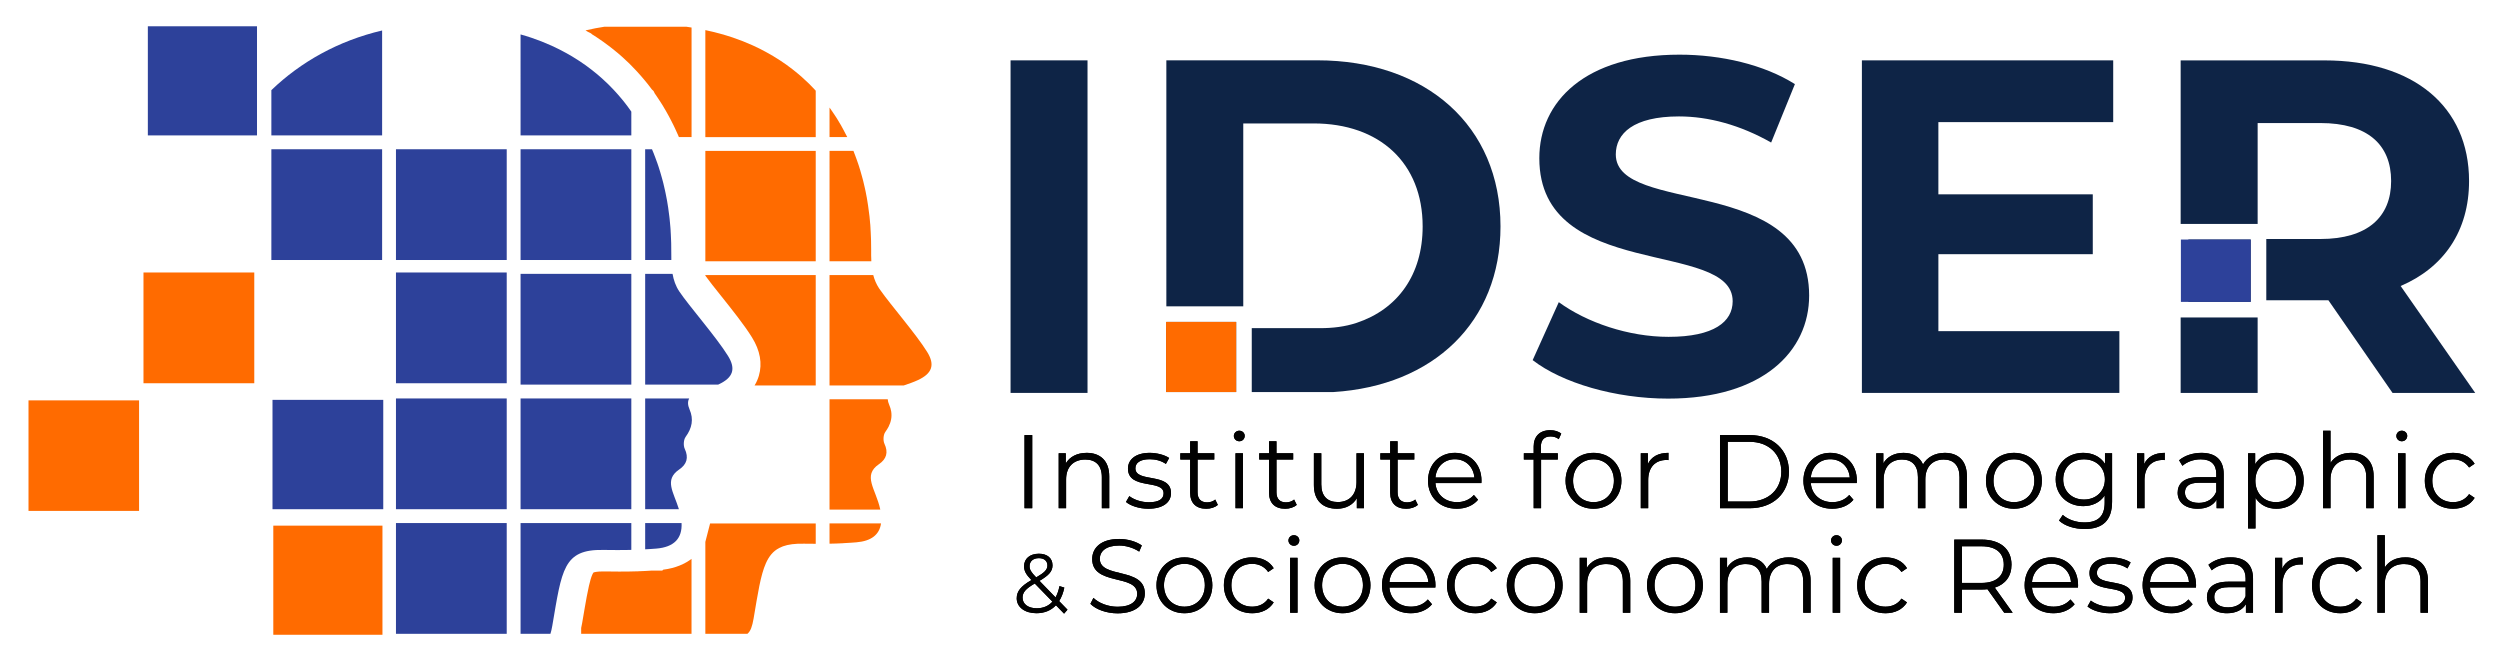 <?xml version="1.0" encoding="utf-8"?>
<!-- Generator: Adobe Illustrator 27.9.0, SVG Export Plug-In . SVG Version: 6.00 Build 0)  -->
<svg version="1.1" id="Layer_1" xmlns="http://www.w3.org/2000/svg" xmlns:xlink="http://www.w3.org/1999/xlink" x="0px" y="0px"
	 width="706px" height="188.5px" viewBox="0 0 706 188.5" enable-background="new 0 0 706 188.5" xml:space="preserve">
<g>
	<g>
		<path fill="#010101" d="M289.322,122.871h2.183v20.651h-2.183V122.871z"/>
		<path fill="#010101" d="M313.25,134.524v8.997h-2.094v-8.791c0-3.275-1.711-4.956-4.661-4.956c-3.335,0-5.428,2.065-5.428,5.605
			v8.143h-2.095v-15.517h2.006v2.862c1.121-1.888,3.217-2.98,5.901-2.98C310.655,127.886,313.25,130.07,313.25,134.524z"/>
		<path fill="#010101" d="M317.979,141.752l0.944-1.652c1.239,0.974,3.334,1.74,5.516,1.74c2.951,0,4.161-1.002,4.161-2.537
			c0-4.042-10.06-0.855-10.06-6.991c0-2.537,2.183-4.425,6.137-4.425c2.006,0,4.189,0.561,5.487,1.445l-0.914,1.682
			c-1.357-0.944-2.98-1.327-4.572-1.327c-2.804,0-4.042,1.09-4.042,2.567c0,4.188,10.059,1.032,10.059,6.991
			c0,2.684-2.359,4.425-6.401,4.425C321.727,143.669,319.248,142.843,317.979,141.752z"/>
		<path fill="#010101" d="M343.917,142.578c-0.826,0.738-2.065,1.092-3.275,1.092c-2.92,0-4.543-1.652-4.543-4.514v-9.381h-2.774
			v-1.77h2.774v-3.393h2.094v3.393h4.72v1.77h-4.72v9.263c0,1.83,0.944,2.832,2.684,2.832c0.856,0,1.712-0.265,2.301-0.796
			L343.917,142.578z"/>
		<path fill="#010101" d="M348.437,123.107c0-0.796,0.679-1.475,1.533-1.475c0.856,0,1.535,0.65,1.535,1.446
			c0,0.855-0.649,1.533-1.535,1.533C349.115,124.612,348.437,123.933,348.437,123.107z M348.908,128.004h2.095v15.517h-2.095
			V128.004z"/>
		<path fill="#010101" d="M366.199,142.578c-0.826,0.738-2.065,1.092-3.275,1.092c-2.92,0-4.543-1.652-4.543-4.514v-9.381h-2.774
			v-1.77h2.774v-3.393h2.094v3.393h4.72v1.77h-4.72v9.263c0,1.83,0.944,2.832,2.684,2.832c0.856,0,1.712-0.265,2.301-0.796
			L366.199,142.578z"/>
		<path fill="#010101" d="M385.173,128.004v15.517h-2.006v-2.832c-1.092,1.888-3.098,2.98-5.576,2.98
			c-3.953,0-6.55-2.213-6.55-6.668v-8.997h2.095v8.791c0,3.303,1.711,4.986,4.661,4.986c3.245,0,5.281-2.095,5.281-5.634v-8.143
			H385.173z"/>
		<path fill="#010101" d="M400.404,142.578c-0.826,0.738-2.065,1.092-3.275,1.092c-2.92,0-4.543-1.652-4.543-4.514v-9.381h-2.774
			v-1.77h2.774v-3.393h2.094v3.393h4.72v1.77h-4.72v9.263c0,1.83,0.944,2.832,2.684,2.832c0.856,0,1.712-0.265,2.301-0.796
			L400.404,142.578z"/>
		<path fill="#010101" d="M418.344,136.412h-12.981c0.237,3.245,2.714,5.399,6.107,5.399c1.888,0,3.57-0.679,4.75-2.036l1.18,1.357
			c-1.387,1.651-3.54,2.537-5.988,2.537c-4.839,0-8.143-3.305-8.143-7.906c0-4.602,3.215-7.877,7.582-7.877
			c4.365,0,7.522,3.215,7.522,7.877C418.374,135.94,418.344,136.175,418.344,136.412z M405.364,134.848h11.004
			c-0.265-3.038-2.479-5.162-5.516-5.162C407.842,129.686,405.629,131.81,405.364,134.848z"/>
		<path fill="#010101" d="M435.143,126.176v1.828h4.778v1.77h-4.72v13.747h-2.094v-13.747h-2.774v-1.77h2.774v-1.918
			c0-2.772,1.651-4.602,4.69-4.602c1.15,0,2.331,0.325,3.098,0.974l-0.708,1.564c-0.589-0.502-1.415-0.768-2.301-0.768
			C436.087,123.254,435.143,124.258,435.143,126.176z"/>
		<path fill="#010101" d="M442.109,135.764c0-4.602,3.363-7.877,7.906-7.877c4.544,0,7.877,3.275,7.877,7.877
			c0,4.601-3.333,7.906-7.877,7.906C445.472,143.669,442.109,140.365,442.109,135.764z M455.769,135.764
			c0-3.63-2.449-6.049-5.753-6.049c-3.303,0-5.782,2.419-5.782,6.049c0,3.628,2.479,6.047,5.782,6.047
			C453.32,141.811,455.769,139.392,455.769,135.764z"/>
		<path fill="#010101" d="M471.175,127.886v2.036c-0.176,0-0.354-0.03-0.501-0.03c-3.245,0-5.221,2.065-5.221,5.724v7.906h-2.095
			v-15.517h2.006v3.039C466.337,128.978,468.314,127.886,471.175,127.886z"/>
		<path fill="#010101" d="M485.727,122.871h8.408c6.608,0,11.063,4.249,11.063,10.326c0,6.077-4.455,10.325-11.063,10.325h-8.408
			V122.871z M494.017,141.634c5.487,0,9.027-3.481,9.027-8.437c0-4.957-3.54-8.438-9.027-8.438h-6.107v16.875H494.017z"/>
		<path fill="#010101" d="M524.354,136.412h-12.981c0.237,3.245,2.714,5.399,6.107,5.399c1.888,0,3.57-0.679,4.75-2.036l1.18,1.357
			c-1.387,1.651-3.54,2.537-5.988,2.537c-4.839,0-8.143-3.305-8.143-7.906c0-4.602,3.215-7.877,7.582-7.877
			c4.365,0,7.522,3.215,7.522,7.877C524.384,135.94,524.354,136.175,524.354,136.412z M511.374,134.848h11.004
			c-0.265-3.038-2.479-5.162-5.516-5.162C513.852,129.686,511.639,131.81,511.374,134.848z"/>
		<path fill="#010101" d="M555.455,134.524v8.997h-2.094v-8.791c0-3.275-1.652-4.956-4.455-4.956c-3.186,0-5.191,2.065-5.191,5.605
			v8.143h-2.095v-8.791c0-3.275-1.652-4.956-4.484-4.956c-3.156,0-5.191,2.065-5.191,5.605v8.143h-2.095v-15.517h2.006v2.832
			c1.092-1.858,3.099-2.95,5.694-2.95c2.567,0,4.572,1.092,5.516,3.275c1.121-2.006,3.335-3.275,6.137-3.275
			C552.978,127.886,555.455,130.07,555.455,134.524z"/>
		<path fill="#010101" d="M560.838,135.764c0-4.602,3.363-7.877,7.906-7.877c4.544,0,7.877,3.275,7.877,7.877
			c0,4.601-3.333,7.906-7.877,7.906C564.201,143.669,560.838,140.365,560.838,135.764z M574.497,135.764
			c0-3.63-2.449-6.049-5.753-6.049c-3.303,0-5.782,2.419-5.782,6.049c0,3.628,2.479,6.047,5.782,6.047
			C572.049,141.811,574.497,139.392,574.497,135.764z"/>
		<path fill="#010101" d="M596.453,128.004v13.629c0,5.339-2.626,7.758-7.759,7.758c-2.832,0-5.604-0.855-7.227-2.389l1.062-1.593
			c1.475,1.327,3.718,2.124,6.107,2.124c3.924,0,5.722-1.799,5.722-5.634v-1.976c-1.298,1.976-3.511,3.008-6.047,3.008
			c-4.425,0-7.788-3.098-7.788-7.552c0-4.455,3.363-7.493,7.788-7.493c2.596,0,4.838,1.062,6.137,3.098v-2.98H596.453z
			 M594.418,135.379c0-3.363-2.479-5.664-5.9-5.664c-3.423,0-5.871,2.301-5.871,5.664c0,3.363,2.449,5.694,5.871,5.694
			C591.939,141.073,594.418,138.742,594.418,135.379z"/>
		<path fill="#010101" d="M611.33,127.886v2.036c-0.176,0-0.354-0.03-0.501-0.03c-3.245,0-5.221,2.065-5.221,5.724v7.906h-2.095
			v-15.517h2.006v3.039C606.492,128.978,608.469,127.886,611.33,127.886z"/>
		<path fill="#010101" d="M627.975,133.904v9.618h-2.007v-2.419c-0.944,1.593-2.772,2.567-5.339,2.567
			c-3.511,0-5.664-1.83-5.664-4.514c0-2.389,1.534-4.395,5.989-4.395h4.926v-0.944c0-2.655-1.505-4.101-4.395-4.101
			c-2.007,0-3.895,0.708-5.163,1.83l-0.944-1.564c1.563-1.327,3.864-2.094,6.313-2.094
			C625.702,127.886,627.975,129.892,627.975,133.904z M625.88,138.861v-2.538h-4.868c-3.009,0-3.982,1.181-3.982,2.774
			c0,1.799,1.445,2.92,3.924,2.92C623.313,142.017,625.053,140.896,625.88,138.861z"/>
		<path fill="#010101" d="M650.58,135.764c0,4.72-3.305,7.906-7.73,7.906c-2.479,0-4.602-1.062-5.9-3.068v8.644h-2.095v-21.241
			h2.006v3.068c1.269-2.064,3.423-3.186,5.989-3.186C647.275,127.886,650.58,131.072,650.58,135.764z M648.484,135.764
			c0-3.6-2.507-6.049-5.782-6.049c-3.303,0-5.782,2.449-5.782,6.049c0,3.628,2.479,6.047,5.782,6.047
			C645.977,141.811,648.484,139.392,648.484,135.764z"/>
		<path fill="#010101" d="M670.322,134.524v8.997h-2.094v-8.791c0-3.275-1.711-4.956-4.661-4.956c-3.334,0-5.428,2.065-5.428,5.605
			v8.143h-2.095v-21.89h2.095v9.087c1.15-1.8,3.186-2.832,5.812-2.832C667.727,127.886,670.322,130.07,670.322,134.524z"/>
		<path fill="#010101" d="M676.734,123.107c0-0.796,0.679-1.475,1.533-1.475c0.856,0,1.535,0.65,1.535,1.446
			c0,0.855-0.649,1.533-1.535,1.533C677.412,124.612,676.734,123.933,676.734,123.107z M677.205,128.004h2.095v15.517h-2.095
			V128.004z"/>
		<path fill="#010101" d="M684.761,135.764c0-4.632,3.363-7.877,7.995-7.877c2.625,0,4.838,1.032,6.077,3.068l-1.564,1.062
			c-1.062-1.563-2.714-2.301-4.513-2.301c-3.393,0-5.871,2.419-5.871,6.049c0,3.657,2.479,6.047,5.871,6.047
			c1.799,0,3.451-0.708,4.513-2.271l1.564,1.062c-1.239,2.006-3.452,3.068-6.077,3.068
			C688.124,143.669,684.761,140.394,684.761,135.764z"/>
		<path fill="#010101" d="M300.494,173.291l-2.293-2.363c-1.393,1.489-3.284,2.245-5.529,2.245c-3.237,0-5.554-1.702-5.554-4.207
			c0-1.962,1.134-3.403,4.159-5.153c-1.607-1.654-2.08-2.647-2.08-3.922c0-2.103,1.63-3.521,4.184-3.521
			c2.339,0,3.851,1.229,3.851,3.284c0,1.655-0.992,2.813-3.687,4.373l4.538,4.679c0.496-0.874,0.874-1.937,1.111-3.191l1.371,0.426
			c-0.308,1.489-0.804,2.765-1.466,3.805l2.363,2.435L300.494,173.291z M297.208,169.911l-4.987-5.128
			c-2.647,1.513-3.45,2.552-3.45,4.017c0,1.796,1.607,2.978,3.994,2.978C294.561,171.779,296.074,171.164,297.208,169.911z
			 M290.757,159.868c0,0.969,0.355,1.654,1.867,3.189c2.387-1.37,3.166-2.198,3.166-3.379c0-1.229-0.874-2.056-2.41-2.056
			C291.726,157.622,290.757,158.544,290.757,159.868z"/>
		<path fill="#010101" d="M307.932,170.524l0.855-1.682c1.475,1.445,4.101,2.507,6.815,2.507c3.864,0,5.546-1.623,5.546-3.657
			c0-5.664-12.715-2.183-12.715-9.825c0-3.038,2.359-5.664,7.612-5.664c2.33,0,4.749,0.679,6.401,1.83l-0.737,1.74
			c-1.77-1.151-3.836-1.711-5.664-1.711c-3.776,0-5.458,1.681-5.458,3.746c0,5.664,12.715,2.242,12.715,9.764
			c0,3.039-2.419,5.636-7.7,5.636C312.504,173.208,309.465,172.117,307.932,170.524z"/>
		<path fill="#010101" d="M326.584,165.273c0-4.602,3.363-7.877,7.906-7.877c4.544,0,7.877,3.275,7.877,7.877
			c0,4.601-3.333,7.906-7.877,7.906C329.947,173.179,326.584,169.874,326.584,165.273z M340.243,165.273
			c0-3.63-2.449-6.049-5.753-6.049c-3.303,0-5.782,2.419-5.782,6.049c0,3.628,2.479,6.047,5.782,6.047
			C337.795,171.32,340.243,168.901,340.243,165.273z"/>
		<path fill="#010101" d="M345.62,165.273c0-4.632,3.363-7.877,7.995-7.877c2.625,0,4.838,1.032,6.077,3.068l-1.564,1.062
			c-1.062-1.563-2.714-2.301-4.513-2.301c-3.393,0-5.871,2.419-5.871,6.049c0,3.657,2.479,6.047,5.871,6.047
			c1.799,0,3.451-0.708,4.513-2.271l1.564,1.062c-1.239,2.006-3.452,3.068-6.077,3.068
			C348.983,173.179,345.62,169.904,345.62,165.273z"/>
		<path fill="#010101" d="M363.858,152.616c0-0.796,0.679-1.475,1.533-1.475c0.856,0,1.535,0.65,1.535,1.446
			c0,0.855-0.649,1.533-1.535,1.533C364.537,154.121,363.858,153.442,363.858,152.616z M364.33,157.514h2.095v15.517h-2.095V157.514
			z"/>
		<path fill="#010101" d="M371.237,165.273c0-4.602,3.363-7.877,7.906-7.877c4.544,0,7.877,3.275,7.877,7.877
			c0,4.601-3.333,7.906-7.877,7.906C374.6,173.179,371.237,169.874,371.237,165.273z M384.896,165.273
			c0-3.63-2.449-6.049-5.753-6.049c-3.303,0-5.782,2.419-5.782,6.049c0,3.628,2.479,6.047,5.782,6.047
			C382.447,171.32,384.896,168.901,384.896,165.273z"/>
		<path fill="#010101" d="M405.347,165.922h-12.981c0.237,3.245,2.714,5.399,6.107,5.399c1.888,0,3.57-0.679,4.75-2.036l1.18,1.357
			c-1.387,1.651-3.54,2.537-5.988,2.537c-4.839,0-8.143-3.305-8.143-7.906c0-4.602,3.215-7.877,7.582-7.877
			c4.365,0,7.522,3.215,7.522,7.877C405.377,165.449,405.347,165.685,405.347,165.922z M392.366,164.357h11.004
			c-0.265-3.038-2.479-5.162-5.516-5.162C394.845,159.196,392.632,161.32,392.366,164.357z"/>
		<path fill="#010101" d="M408.628,165.273c0-4.632,3.363-7.877,7.995-7.877c2.625,0,4.838,1.032,6.077,3.068l-1.564,1.062
			c-1.062-1.563-2.714-2.301-4.513-2.301c-3.393,0-5.871,2.419-5.871,6.049c0,3.657,2.479,6.047,5.871,6.047
			c1.799,0,3.451-0.708,4.513-2.271l1.564,1.062c-1.239,2.006-3.452,3.068-6.077,3.068
			C411.991,173.179,408.628,169.904,408.628,165.273z"/>
		<path fill="#010101" d="M425.511,165.273c0-4.602,3.363-7.877,7.906-7.877c4.544,0,7.877,3.275,7.877,7.877
			c0,4.601-3.333,7.906-7.877,7.906C428.874,173.179,425.511,169.874,425.511,165.273z M439.17,165.273
			c0-3.63-2.449-6.049-5.753-6.049c-3.303,0-5.782,2.419-5.782,6.049c0,3.628,2.479,6.047,5.782,6.047
			C436.721,171.32,439.17,168.901,439.17,165.273z"/>
		<path fill="#010101" d="M460.388,164.034v8.997h-2.094v-8.791c0-3.275-1.711-4.956-4.661-4.956c-3.335,0-5.428,2.065-5.428,5.605
			v8.143h-2.095v-15.517h2.006v2.862c1.121-1.888,3.217-2.98,5.901-2.98C457.793,157.396,460.388,159.579,460.388,164.034z"/>
		<path fill="#010101" d="M465.117,165.273c0-4.602,3.363-7.877,7.906-7.877c4.544,0,7.877,3.275,7.877,7.877
			c0,4.601-3.333,7.906-7.877,7.906C468.48,173.179,465.117,169.874,465.117,165.273z M478.776,165.273
			c0-3.63-2.449-6.049-5.753-6.049c-3.303,0-5.782,2.419-5.782,6.049c0,3.628,2.479,6.047,5.782,6.047
			C476.327,171.32,478.776,168.901,478.776,165.273z"/>
		<path fill="#010101" d="M511.322,164.034v8.997h-2.094v-8.791c0-3.275-1.652-4.956-4.455-4.956c-3.186,0-5.191,2.065-5.191,5.605
			v8.143h-2.095v-8.791c0-3.275-1.652-4.956-4.484-4.956c-3.156,0-5.191,2.065-5.191,5.605v8.143h-2.095v-15.517h2.006v2.832
			c1.092-1.858,3.098-2.95,5.694-2.95c2.567,0,4.572,1.092,5.516,3.275c1.121-2.006,3.335-3.275,6.137-3.275
			C508.845,157.396,511.322,159.579,511.322,164.034z"/>
		<path fill="#010101" d="M517.088,152.616c0-0.796,0.679-1.475,1.533-1.475c0.856,0,1.535,0.65,1.535,1.446
			c0,0.855-0.649,1.533-1.535,1.533C517.767,154.121,517.088,153.442,517.088,152.616z M517.56,157.514h2.095v15.517h-2.095V157.514
			z"/>
		<path fill="#010101" d="M524.467,165.273c0-4.632,3.363-7.877,7.995-7.877c2.625,0,4.838,1.032,6.077,3.068l-1.564,1.062
			c-1.062-1.563-2.714-2.301-4.513-2.301c-3.393,0-5.871,2.419-5.871,6.049c0,3.657,2.479,6.047,5.871,6.047
			c1.799,0,3.451-0.708,4.513-2.271l1.564,1.062c-1.239,2.006-3.452,3.068-6.077,3.068
			C527.83,173.179,524.467,169.904,524.467,165.273z"/>
		<path fill="#010101" d="M565.983,173.031l-4.719-6.638c-0.532,0.06-1.063,0.089-1.652,0.089h-5.546v6.549h-2.183V152.38h7.73
			c5.251,0,8.437,2.655,8.437,7.081c0,3.245-1.711,5.516-4.72,6.489l5.045,7.081H565.983z M565.865,159.461
			c0-3.305-2.182-5.193-6.313-5.193h-5.487v10.354h5.487C563.683,164.623,565.865,162.706,565.865,159.461z"/>
		<path fill="#010101" d="M586.82,165.922h-12.981c0.237,3.245,2.714,5.399,6.107,5.399c1.888,0,3.57-0.679,4.75-2.036l1.18,1.357
			c-1.387,1.651-3.54,2.537-5.988,2.537c-4.839,0-8.143-3.305-8.143-7.906c0-4.602,3.215-7.877,7.582-7.877
			c4.365,0,7.522,3.215,7.522,7.877C586.85,165.449,586.82,165.685,586.82,165.922z M573.839,164.357h11.005
			c-0.265-3.038-2.479-5.162-5.516-5.162C576.318,159.196,574.105,161.32,573.839,164.357z"/>
		<path fill="#010101" d="M589.511,171.261l0.944-1.652c1.239,0.974,3.334,1.74,5.516,1.74c2.951,0,4.161-1.002,4.161-2.537
			c0-4.042-10.06-0.855-10.06-6.991c0-2.537,2.183-4.425,6.137-4.425c2.006,0,4.189,0.561,5.487,1.445l-0.914,1.682
			c-1.357-0.944-2.98-1.327-4.572-1.327c-2.804,0-4.042,1.09-4.042,2.567c0,4.188,10.059,1.032,10.059,6.991
			c0,2.684-2.359,4.425-6.402,4.425C593.259,173.179,590.78,172.352,589.511,171.261z"/>
		<path fill="#010101" d="M620.139,165.922h-12.981c0.237,3.245,2.714,5.399,6.107,5.399c1.888,0,3.57-0.679,4.75-2.036l1.18,1.357
			c-1.387,1.651-3.54,2.537-5.988,2.537c-4.839,0-8.143-3.305-8.143-7.906c0-4.602,3.215-7.877,7.582-7.877
			c4.365,0,7.522,3.215,7.522,7.877C620.169,165.449,620.139,165.685,620.139,165.922z M607.159,164.357h11.005
			c-0.266-3.038-2.479-5.162-5.517-5.162C609.637,159.196,607.424,161.32,607.159,164.357z"/>
		<path fill="#010101" d="M636.255,163.413v9.618h-2.007v-2.419c-0.944,1.593-2.772,2.567-5.339,2.567
			c-3.511,0-5.664-1.83-5.664-4.514c0-2.389,1.534-4.395,5.989-4.395h4.926v-0.944c0-2.655-1.505-4.101-4.395-4.101
			c-2.007,0-3.895,0.708-5.163,1.83l-0.944-1.564c1.563-1.327,3.864-2.094,6.313-2.094
			C633.982,157.396,636.255,159.402,636.255,163.413z M634.16,168.371v-2.538h-4.868c-3.009,0-3.982,1.181-3.982,2.774
			c0,1.799,1.445,2.92,3.924,2.92C631.593,171.526,633.333,170.405,634.16,168.371z"/>
		<path fill="#010101" d="M650.304,157.396v2.036c-0.176,0-0.354-0.03-0.501-0.03c-3.245,0-5.221,2.065-5.221,5.724v7.906h-2.095
			v-15.517h2.006v3.039C645.466,158.487,647.443,157.396,650.304,157.396z"/>
		<path fill="#010101" d="M652.905,165.273c0-4.632,3.363-7.877,7.995-7.877c2.625,0,4.838,1.032,6.077,3.068l-1.564,1.062
			c-1.062-1.563-2.714-2.301-4.513-2.301c-3.393,0-5.871,2.419-5.871,6.049c0,3.657,2.479,6.047,5.871,6.047
			c1.799,0,3.451-0.708,4.513-2.271l1.564,1.062c-1.239,2.006-3.452,3.068-6.077,3.068
			C656.268,173.179,652.905,169.904,652.905,165.273z"/>
		<path fill="#010101" d="M685.657,164.034v8.997h-2.094v-8.791c0-3.275-1.711-4.956-4.661-4.956c-3.335,0-5.428,2.065-5.428,5.605
			v8.143h-2.095v-21.89h2.095v9.087c1.15-1.8,3.186-2.832,5.812-2.832C683.062,157.396,685.657,159.579,685.657,164.034z"/>
	</g>
	<g>
		<path fill="#010101" d="M289.322,122.871h2.183v20.651h-2.183V122.871z"/>
		<path fill="#010101" d="M313.25,134.524v8.997h-2.094v-8.791c0-3.275-1.711-4.956-4.661-4.956c-3.335,0-5.428,2.065-5.428,5.605
			v8.143h-2.095v-15.517h2.006v2.862c1.121-1.888,3.217-2.98,5.901-2.98C310.655,127.886,313.25,130.07,313.25,134.524z"/>
		<path fill="#010101" d="M317.979,141.752l0.944-1.652c1.239,0.974,3.334,1.74,5.516,1.74c2.951,0,4.161-1.002,4.161-2.537
			c0-4.042-10.06-0.855-10.06-6.991c0-2.537,2.183-4.425,6.137-4.425c2.006,0,4.189,0.561,5.487,1.445l-0.914,1.682
			c-1.357-0.944-2.98-1.327-4.572-1.327c-2.804,0-4.042,1.09-4.042,2.567c0,4.188,10.059,1.032,10.059,6.991
			c0,2.684-2.359,4.425-6.401,4.425C321.727,143.669,319.248,142.843,317.979,141.752z"/>
		<path fill="#010101" d="M343.917,142.578c-0.826,0.738-2.065,1.092-3.275,1.092c-2.92,0-4.543-1.652-4.543-4.514v-9.381h-2.774
			v-1.77h2.774v-3.393h2.094v3.393h4.72v1.77h-4.72v9.263c0,1.83,0.944,2.832,2.684,2.832c0.856,0,1.712-0.265,2.301-0.796
			L343.917,142.578z"/>
		<path fill="#010101" d="M348.437,123.107c0-0.796,0.679-1.475,1.533-1.475c0.856,0,1.535,0.65,1.535,1.446
			c0,0.855-0.649,1.533-1.535,1.533C349.115,124.612,348.437,123.933,348.437,123.107z M348.908,128.004h2.095v15.517h-2.095
			V128.004z"/>
		<path fill="#010101" d="M366.199,142.578c-0.826,0.738-2.065,1.092-3.275,1.092c-2.92,0-4.543-1.652-4.543-4.514v-9.381h-2.774
			v-1.77h2.774v-3.393h2.094v3.393h4.72v1.77h-4.72v9.263c0,1.83,0.944,2.832,2.684,2.832c0.856,0,1.712-0.265,2.301-0.796
			L366.199,142.578z"/>
		<path fill="#010101" d="M385.173,128.004v15.517h-2.006v-2.832c-1.092,1.888-3.098,2.98-5.576,2.98
			c-3.953,0-6.55-2.213-6.55-6.668v-8.997h2.095v8.791c0,3.303,1.711,4.986,4.661,4.986c3.245,0,5.281-2.095,5.281-5.634v-8.143
			H385.173z"/>
		<path fill="#010101" d="M400.404,142.578c-0.826,0.738-2.065,1.092-3.275,1.092c-2.92,0-4.543-1.652-4.543-4.514v-9.381h-2.774
			v-1.77h2.774v-3.393h2.094v3.393h4.72v1.77h-4.72v9.263c0,1.83,0.944,2.832,2.684,2.832c0.856,0,1.712-0.265,2.301-0.796
			L400.404,142.578z"/>
		<path fill="#010101" d="M418.344,136.412h-12.981c0.237,3.245,2.714,5.399,6.107,5.399c1.888,0,3.57-0.679,4.75-2.036l1.18,1.357
			c-1.387,1.651-3.54,2.537-5.988,2.537c-4.839,0-8.143-3.305-8.143-7.906c0-4.602,3.215-7.877,7.582-7.877
			c4.365,0,7.522,3.215,7.522,7.877C418.374,135.94,418.344,136.175,418.344,136.412z M405.364,134.848h11.004
			c-0.265-3.038-2.479-5.162-5.516-5.162C407.842,129.686,405.629,131.81,405.364,134.848z"/>
		<path fill="#010101" d="M435.143,126.176v1.828h4.778v1.77h-4.72v13.747h-2.094v-13.747h-2.774v-1.77h2.774v-1.918
			c0-2.772,1.651-4.602,4.69-4.602c1.15,0,2.331,0.325,3.098,0.974l-0.708,1.564c-0.589-0.502-1.415-0.768-2.301-0.768
			C436.087,123.254,435.143,124.258,435.143,126.176z"/>
		<path fill="#010101" d="M442.109,135.764c0-4.602,3.363-7.877,7.906-7.877c4.544,0,7.877,3.275,7.877,7.877
			c0,4.601-3.333,7.906-7.877,7.906C445.472,143.669,442.109,140.365,442.109,135.764z M455.769,135.764
			c0-3.63-2.449-6.049-5.753-6.049c-3.303,0-5.782,2.419-5.782,6.049c0,3.628,2.479,6.047,5.782,6.047
			C453.32,141.811,455.769,139.392,455.769,135.764z"/>
		<path fill="#010101" d="M471.175,127.886v2.036c-0.176,0-0.354-0.03-0.501-0.03c-3.245,0-5.221,2.065-5.221,5.724v7.906h-2.095
			v-15.517h2.006v3.039C466.337,128.978,468.314,127.886,471.175,127.886z"/>
		<path fill="#010101" d="M485.727,122.871h8.408c6.608,0,11.063,4.249,11.063,10.326c0,6.077-4.455,10.325-11.063,10.325h-8.408
			V122.871z M494.017,141.634c5.487,0,9.027-3.481,9.027-8.437c0-4.957-3.54-8.438-9.027-8.438h-6.107v16.875H494.017z"/>
		<path fill="#010101" d="M524.354,136.412h-12.981c0.237,3.245,2.714,5.399,6.107,5.399c1.888,0,3.57-0.679,4.75-2.036l1.18,1.357
			c-1.387,1.651-3.54,2.537-5.988,2.537c-4.839,0-8.143-3.305-8.143-7.906c0-4.602,3.215-7.877,7.582-7.877
			c4.365,0,7.522,3.215,7.522,7.877C524.384,135.94,524.354,136.175,524.354,136.412z M511.374,134.848h11.004
			c-0.265-3.038-2.479-5.162-5.516-5.162C513.852,129.686,511.639,131.81,511.374,134.848z"/>
		<path fill="#010101" d="M555.455,134.524v8.997h-2.094v-8.791c0-3.275-1.652-4.956-4.455-4.956c-3.186,0-5.191,2.065-5.191,5.605
			v8.143h-2.095v-8.791c0-3.275-1.652-4.956-4.484-4.956c-3.156,0-5.191,2.065-5.191,5.605v8.143h-2.095v-15.517h2.006v2.832
			c1.092-1.858,3.099-2.95,5.694-2.95c2.567,0,4.572,1.092,5.516,3.275c1.121-2.006,3.335-3.275,6.137-3.275
			C552.978,127.886,555.455,130.07,555.455,134.524z"/>
		<path fill="#010101" d="M560.838,135.764c0-4.602,3.363-7.877,7.906-7.877c4.544,0,7.877,3.275,7.877,7.877
			c0,4.601-3.333,7.906-7.877,7.906C564.201,143.669,560.838,140.365,560.838,135.764z M574.497,135.764
			c0-3.63-2.449-6.049-5.753-6.049c-3.303,0-5.782,2.419-5.782,6.049c0,3.628,2.479,6.047,5.782,6.047
			C572.049,141.811,574.497,139.392,574.497,135.764z"/>
		<path fill="#010101" d="M596.453,128.004v13.629c0,5.339-2.626,7.758-7.759,7.758c-2.832,0-5.604-0.855-7.227-2.389l1.062-1.593
			c1.475,1.327,3.718,2.124,6.107,2.124c3.924,0,5.722-1.799,5.722-5.634v-1.976c-1.298,1.976-3.511,3.008-6.047,3.008
			c-4.425,0-7.788-3.098-7.788-7.552c0-4.455,3.363-7.493,7.788-7.493c2.596,0,4.838,1.062,6.137,3.098v-2.98H596.453z
			 M594.418,135.379c0-3.363-2.479-5.664-5.9-5.664c-3.423,0-5.871,2.301-5.871,5.664c0,3.363,2.449,5.694,5.871,5.694
			C591.939,141.073,594.418,138.742,594.418,135.379z"/>
		<path fill="#010101" d="M611.33,127.886v2.036c-0.176,0-0.354-0.03-0.501-0.03c-3.245,0-5.221,2.065-5.221,5.724v7.906h-2.095
			v-15.517h2.006v3.039C606.492,128.978,608.469,127.886,611.33,127.886z"/>
		<path fill="#010101" d="M627.975,133.904v9.618h-2.007v-2.419c-0.944,1.593-2.772,2.567-5.339,2.567
			c-3.511,0-5.664-1.83-5.664-4.514c0-2.389,1.534-4.395,5.989-4.395h4.926v-0.944c0-2.655-1.505-4.101-4.395-4.101
			c-2.007,0-3.895,0.708-5.163,1.83l-0.944-1.564c1.563-1.327,3.864-2.094,6.313-2.094
			C625.702,127.886,627.975,129.892,627.975,133.904z M625.88,138.861v-2.538h-4.868c-3.009,0-3.982,1.181-3.982,2.774
			c0,1.799,1.445,2.92,3.924,2.92C623.313,142.017,625.053,140.896,625.88,138.861z"/>
		<path fill="#010101" d="M650.58,135.764c0,4.72-3.305,7.906-7.73,7.906c-2.479,0-4.602-1.062-5.9-3.068v8.644h-2.095v-21.241
			h2.006v3.068c1.269-2.064,3.423-3.186,5.989-3.186C647.275,127.886,650.58,131.072,650.58,135.764z M648.484,135.764
			c0-3.6-2.507-6.049-5.782-6.049c-3.303,0-5.782,2.449-5.782,6.049c0,3.628,2.479,6.047,5.782,6.047
			C645.977,141.811,648.484,139.392,648.484,135.764z"/>
		<path fill="#010101" d="M670.322,134.524v8.997h-2.094v-8.791c0-3.275-1.711-4.956-4.661-4.956c-3.334,0-5.428,2.065-5.428,5.605
			v8.143h-2.095v-21.89h2.095v9.087c1.15-1.8,3.186-2.832,5.812-2.832C667.727,127.886,670.322,130.07,670.322,134.524z"/>
		<path fill="#010101" d="M676.734,123.107c0-0.796,0.679-1.475,1.533-1.475c0.856,0,1.535,0.65,1.535,1.446
			c0,0.855-0.649,1.533-1.535,1.533C677.412,124.612,676.734,123.933,676.734,123.107z M677.205,128.004h2.095v15.517h-2.095
			V128.004z"/>
		<path fill="#010101" d="M684.761,135.764c0-4.632,3.363-7.877,7.995-7.877c2.625,0,4.838,1.032,6.077,3.068l-1.564,1.062
			c-1.062-1.563-2.714-2.301-4.513-2.301c-3.393,0-5.871,2.419-5.871,6.049c0,3.657,2.479,6.047,5.871,6.047
			c1.799,0,3.451-0.708,4.513-2.271l1.564,1.062c-1.239,2.006-3.452,3.068-6.077,3.068
			C688.124,143.669,684.761,140.394,684.761,135.764z"/>
		<path fill="#010101" d="M300.494,173.291l-2.293-2.363c-1.393,1.489-3.284,2.245-5.529,2.245c-3.237,0-5.554-1.702-5.554-4.207
			c0-1.962,1.134-3.403,4.159-5.153c-1.607-1.654-2.08-2.647-2.08-3.922c0-2.103,1.63-3.521,4.184-3.521
			c2.339,0,3.851,1.229,3.851,3.284c0,1.655-0.992,2.813-3.687,4.373l4.538,4.679c0.496-0.874,0.874-1.937,1.111-3.191l1.371,0.426
			c-0.308,1.489-0.804,2.765-1.466,3.805l2.363,2.435L300.494,173.291z M297.208,169.911l-4.987-5.128
			c-2.647,1.513-3.45,2.552-3.45,4.017c0,1.796,1.607,2.978,3.994,2.978C294.561,171.779,296.074,171.164,297.208,169.911z
			 M290.757,159.868c0,0.969,0.355,1.654,1.867,3.189c2.387-1.37,3.166-2.198,3.166-3.379c0-1.229-0.874-2.056-2.41-2.056
			C291.726,157.622,290.757,158.544,290.757,159.868z"/>
		<path fill="#010101" d="M307.932,170.524l0.855-1.682c1.475,1.445,4.101,2.507,6.815,2.507c3.864,0,5.546-1.623,5.546-3.657
			c0-5.664-12.715-2.183-12.715-9.825c0-3.038,2.359-5.664,7.612-5.664c2.33,0,4.749,0.679,6.401,1.83l-0.737,1.74
			c-1.77-1.151-3.836-1.711-5.664-1.711c-3.776,0-5.458,1.681-5.458,3.746c0,5.664,12.715,2.242,12.715,9.764
			c0,3.039-2.419,5.636-7.7,5.636C312.504,173.208,309.465,172.117,307.932,170.524z"/>
		<path fill="#010101" d="M326.584,165.273c0-4.602,3.363-7.877,7.906-7.877c4.544,0,7.877,3.275,7.877,7.877
			c0,4.601-3.333,7.906-7.877,7.906C329.947,173.179,326.584,169.874,326.584,165.273z M340.243,165.273
			c0-3.63-2.449-6.049-5.753-6.049c-3.303,0-5.782,2.419-5.782,6.049c0,3.628,2.479,6.047,5.782,6.047
			C337.795,171.32,340.243,168.901,340.243,165.273z"/>
		<path fill="#010101" d="M345.62,165.273c0-4.632,3.363-7.877,7.995-7.877c2.625,0,4.838,1.032,6.077,3.068l-1.564,1.062
			c-1.062-1.563-2.714-2.301-4.513-2.301c-3.393,0-5.871,2.419-5.871,6.049c0,3.657,2.479,6.047,5.871,6.047
			c1.799,0,3.451-0.708,4.513-2.271l1.564,1.062c-1.239,2.006-3.452,3.068-6.077,3.068
			C348.983,173.179,345.62,169.904,345.62,165.273z"/>
		<path fill="#010101" d="M363.858,152.616c0-0.796,0.679-1.475,1.533-1.475c0.856,0,1.535,0.65,1.535,1.446
			c0,0.855-0.649,1.533-1.535,1.533C364.537,154.121,363.858,153.442,363.858,152.616z M364.33,157.514h2.095v15.517h-2.095V157.514
			z"/>
		<path fill="#010101" d="M371.237,165.273c0-4.602,3.363-7.877,7.906-7.877c4.544,0,7.877,3.275,7.877,7.877
			c0,4.601-3.333,7.906-7.877,7.906C374.6,173.179,371.237,169.874,371.237,165.273z M384.896,165.273
			c0-3.63-2.449-6.049-5.753-6.049c-3.303,0-5.782,2.419-5.782,6.049c0,3.628,2.479,6.047,5.782,6.047
			C382.447,171.32,384.896,168.901,384.896,165.273z"/>
		<path fill="#010101" d="M405.347,165.922h-12.981c0.237,3.245,2.714,5.399,6.107,5.399c1.888,0,3.57-0.679,4.75-2.036l1.18,1.357
			c-1.387,1.651-3.54,2.537-5.988,2.537c-4.839,0-8.143-3.305-8.143-7.906c0-4.602,3.215-7.877,7.582-7.877
			c4.365,0,7.522,3.215,7.522,7.877C405.377,165.449,405.347,165.685,405.347,165.922z M392.366,164.357h11.004
			c-0.265-3.038-2.479-5.162-5.516-5.162C394.845,159.196,392.632,161.32,392.366,164.357z"/>
		<path fill="#010101" d="M408.628,165.273c0-4.632,3.363-7.877,7.995-7.877c2.625,0,4.838,1.032,6.077,3.068l-1.564,1.062
			c-1.062-1.563-2.714-2.301-4.513-2.301c-3.393,0-5.871,2.419-5.871,6.049c0,3.657,2.479,6.047,5.871,6.047
			c1.799,0,3.451-0.708,4.513-2.271l1.564,1.062c-1.239,2.006-3.452,3.068-6.077,3.068
			C411.991,173.179,408.628,169.904,408.628,165.273z"/>
		<path fill="#010101" d="M425.511,165.273c0-4.602,3.363-7.877,7.906-7.877c4.544,0,7.877,3.275,7.877,7.877
			c0,4.601-3.333,7.906-7.877,7.906C428.874,173.179,425.511,169.874,425.511,165.273z M439.17,165.273
			c0-3.63-2.449-6.049-5.753-6.049c-3.303,0-5.782,2.419-5.782,6.049c0,3.628,2.479,6.047,5.782,6.047
			C436.721,171.32,439.17,168.901,439.17,165.273z"/>
		<path fill="#010101" d="M460.388,164.034v8.997h-2.094v-8.791c0-3.275-1.711-4.956-4.661-4.956c-3.335,0-5.428,2.065-5.428,5.605
			v8.143h-2.095v-15.517h2.006v2.862c1.121-1.888,3.217-2.98,5.901-2.98C457.793,157.396,460.388,159.579,460.388,164.034z"/>
		<path fill="#010101" d="M465.117,165.273c0-4.602,3.363-7.877,7.906-7.877c4.544,0,7.877,3.275,7.877,7.877
			c0,4.601-3.333,7.906-7.877,7.906C468.48,173.179,465.117,169.874,465.117,165.273z M478.776,165.273
			c0-3.63-2.449-6.049-5.753-6.049c-3.303,0-5.782,2.419-5.782,6.049c0,3.628,2.479,6.047,5.782,6.047
			C476.327,171.32,478.776,168.901,478.776,165.273z"/>
		<path fill="#010101" d="M511.322,164.034v8.997h-2.094v-8.791c0-3.275-1.652-4.956-4.455-4.956c-3.186,0-5.191,2.065-5.191,5.605
			v8.143h-2.095v-8.791c0-3.275-1.652-4.956-4.484-4.956c-3.156,0-5.191,2.065-5.191,5.605v8.143h-2.095v-15.517h2.006v2.832
			c1.092-1.858,3.098-2.95,5.694-2.95c2.567,0,4.572,1.092,5.516,3.275c1.121-2.006,3.335-3.275,6.137-3.275
			C508.845,157.396,511.322,159.579,511.322,164.034z"/>
		<path fill="#010101" d="M517.088,152.616c0-0.796,0.679-1.475,1.533-1.475c0.856,0,1.535,0.65,1.535,1.446
			c0,0.855-0.649,1.533-1.535,1.533C517.767,154.121,517.088,153.442,517.088,152.616z M517.56,157.514h2.095v15.517h-2.095V157.514
			z"/>
		<path fill="#010101" d="M524.467,165.273c0-4.632,3.363-7.877,7.995-7.877c2.625,0,4.838,1.032,6.077,3.068l-1.564,1.062
			c-1.062-1.563-2.714-2.301-4.513-2.301c-3.393,0-5.871,2.419-5.871,6.049c0,3.657,2.479,6.047,5.871,6.047
			c1.799,0,3.451-0.708,4.513-2.271l1.564,1.062c-1.239,2.006-3.452,3.068-6.077,3.068
			C527.83,173.179,524.467,169.904,524.467,165.273z"/>
		<path fill="#010101" d="M565.983,173.031l-4.719-6.638c-0.532,0.06-1.063,0.089-1.652,0.089h-5.546v6.549h-2.183V152.38h7.73
			c5.251,0,8.437,2.655,8.437,7.081c0,3.245-1.711,5.516-4.72,6.489l5.045,7.081H565.983z M565.865,159.461
			c0-3.305-2.182-5.193-6.313-5.193h-5.487v10.354h5.487C563.683,164.623,565.865,162.706,565.865,159.461z"/>
		<path fill="#010101" d="M586.82,165.922h-12.981c0.237,3.245,2.714,5.399,6.107,5.399c1.888,0,3.57-0.679,4.75-2.036l1.18,1.357
			c-1.387,1.651-3.54,2.537-5.988,2.537c-4.839,0-8.143-3.305-8.143-7.906c0-4.602,3.215-7.877,7.582-7.877
			c4.365,0,7.522,3.215,7.522,7.877C586.85,165.449,586.82,165.685,586.82,165.922z M573.839,164.357h11.005
			c-0.265-3.038-2.479-5.162-5.516-5.162C576.318,159.196,574.105,161.32,573.839,164.357z"/>
		<path fill="#010101" d="M589.511,171.261l0.944-1.652c1.239,0.974,3.334,1.74,5.516,1.74c2.951,0,4.161-1.002,4.161-2.537
			c0-4.042-10.06-0.855-10.06-6.991c0-2.537,2.183-4.425,6.137-4.425c2.006,0,4.189,0.561,5.487,1.445l-0.914,1.682
			c-1.357-0.944-2.98-1.327-4.572-1.327c-2.804,0-4.042,1.09-4.042,2.567c0,4.188,10.059,1.032,10.059,6.991
			c0,2.684-2.359,4.425-6.402,4.425C593.259,173.179,590.78,172.352,589.511,171.261z"/>
		<path fill="#010101" d="M620.139,165.922h-12.981c0.237,3.245,2.714,5.399,6.107,5.399c1.888,0,3.57-0.679,4.75-2.036l1.18,1.357
			c-1.387,1.651-3.54,2.537-5.988,2.537c-4.839,0-8.143-3.305-8.143-7.906c0-4.602,3.215-7.877,7.582-7.877
			c4.365,0,7.522,3.215,7.522,7.877C620.169,165.449,620.139,165.685,620.139,165.922z M607.159,164.357h11.005
			c-0.266-3.038-2.479-5.162-5.517-5.162C609.637,159.196,607.424,161.32,607.159,164.357z"/>
		<path fill="#010101" d="M636.255,163.413v9.618h-2.007v-2.419c-0.944,1.593-2.772,2.567-5.339,2.567
			c-3.511,0-5.664-1.83-5.664-4.514c0-2.389,1.534-4.395,5.989-4.395h4.926v-0.944c0-2.655-1.505-4.101-4.395-4.101
			c-2.007,0-3.895,0.708-5.163,1.83l-0.944-1.564c1.563-1.327,3.864-2.094,6.313-2.094
			C633.982,157.396,636.255,159.402,636.255,163.413z M634.16,168.371v-2.538h-4.868c-3.009,0-3.982,1.181-3.982,2.774
			c0,1.799,1.445,2.92,3.924,2.92C631.593,171.526,633.333,170.405,634.16,168.371z"/>
		<path fill="#010101" d="M650.304,157.396v2.036c-0.176,0-0.354-0.03-0.501-0.03c-3.245,0-5.221,2.065-5.221,5.724v7.906h-2.095
			v-15.517h2.006v3.039C645.466,158.487,647.443,157.396,650.304,157.396z"/>
		<path fill="#010101" d="M652.905,165.273c0-4.632,3.363-7.877,7.995-7.877c2.625,0,4.838,1.032,6.077,3.068l-1.564,1.062
			c-1.062-1.563-2.714-2.301-4.513-2.301c-3.393,0-5.871,2.419-5.871,6.049c0,3.657,2.479,6.047,5.871,6.047
			c1.799,0,3.451-0.708,4.513-2.271l1.564,1.062c-1.239,2.006-3.452,3.068-6.077,3.068
			C656.268,173.179,652.905,169.904,652.905,165.273z"/>
		<path fill="#010101" d="M685.657,164.034v8.997h-2.094v-8.791c0-3.275-1.711-4.956-4.661-4.956c-3.335,0-5.428,2.065-5.428,5.605
			v8.143h-2.095v-21.89h2.095v9.087c1.15-1.8,3.186-2.832,5.812-2.832C683.062,157.396,685.657,159.579,685.657,164.034z"/>
	</g>
</g>
<path fill="#0E2446" d="M285.382,17.046h21.734v93.912h-21.734V17.046z"/>
<path fill="#0E2446" d="M432.824,101.699l7.379-16.367c7.916,5.768,19.721,9.793,30.99,9.793c12.88,0,18.112-4.292,18.112-10.061
	c0-17.575-54.603-5.501-54.603-40.382c0-15.966,12.88-29.247,39.578-29.247c11.806,0,23.88,2.818,32.6,8.319l-6.708,16.501
	c-8.72-4.964-17.709-7.378-26.028-7.378c-12.879,0-17.843,4.829-17.843,10.731c0,17.308,54.603,5.368,54.603,39.846
	c0,15.697-13.014,29.113-39.846,29.113C456.169,112.567,441.143,108.141,432.824,101.699z"/>
<path fill="#0E2446" d="M598.513,93.518v17.44h-72.715V17.046h70.971v17.44h-49.371v20.393H591v16.903h-43.601v21.735H598.513z"/>
<path fill="#0E2446" d="M617.994,67.648v17.605h17.605V67.648H617.994z M615.815,89.654v21.302h21.743V89.654H615.815z
	 M677.94,80.764c12.214-5.216,19.322-15.559,19.322-29.643c0-21.06-15.713-34.066-40.8-34.066h-40.646v46.192h21.743V34.748h17.715
	c13.27,0,19.982,6.052,19.982,16.373c0,10.189-6.712,16.373-19.982,16.373H640v17.297h17.539l18.111,26.166H699L677.94,80.764z
	 M617.994,67.648v17.605h17.605V67.648H617.994z"/>
<polygon fill="#0E2446" points="329.377,90.909 349.095,90.909 349.095,110.715 329.289,110.715 329.289,92.669 329.377,92.669 "/>
<path fill="#0E2446" d="M423.741,63.951c0,27.002-18.97,45.003-47.182,46.764h-23.063V92.669h19.388
	c3.455,0,6.932-0.396,10.233-1.496c11.576-3.851,18.64-13.556,18.64-27.222c0-17.957-12.192-29.093-30.809-29.093h-19.85v51.65
	h-21.721V17.033h42.627C402.703,17.033,423.741,35.54,423.741,63.951z"/>
<g>
	<rect x="615.882" y="67.648" fill="#2D419A" width="19.717" height="17.605"/>
</g>
<g>
	<rect x="329.289" y="90.909" fill="#FF6B00" width="19.806" height="19.806"/>
</g>
<g>
	<path fill="#FF6B00" d="M166.069,9.011l0.84,0.415l0.257,0.247c0.425,0.267,0.84,0.534,1.255,0.8
		c1.294,0.85,2.638,1.808,3.952,2.826c0.593,0.445,1.225,0.958,1.858,1.492l0.099,0.079c0.425,0.356,0.84,0.721,1.255,1.087
		l0.109,0.099c0.217,0.198,0.445,0.395,0.662,0.613c0.089,0.079,0.405,0.375,0.464,0.435c0.128,0.109,0.247,0.227,0.375,0.346
		c0.257,0.237,0.474,0.445,0.682,0.652c0.553,0.543,1.136,1.156,1.709,1.769c0,0,0.237,0.257,0.326,0.346
		c0.257,0.277,0.514,0.553,0.751,0.84c0.099,0.099,0.178,0.198,0.267,0.296c0.148,0.158,0.336,0.375,0.544,0.632
		c0.039,0.049,0.079,0.089,0.119,0.138c0.8,0.929,1.571,1.897,2.302,2.875c0.059,0.079,0.109,0.148,0.168,0.237l0.514,0.494
		l0.316,0.642c0.208,0.306,0.425,0.613,0.632,0.919c0.346,0.494,0.721,1.067,1.087,1.65l0.168,0.267
		c0.079,0.128,0.148,0.247,0.237,0.375l0.128,0.198c0.158,0.267,0.316,0.514,0.454,0.781c0.158,0.247,0.306,0.504,0.455,0.761
		c0.366,0.613,0.672,1.176,0.899,1.62c0.208,0.375,0.405,0.761,0.603,1.156c0.237,0.435,0.455,0.86,0.652,1.294
		c0.138,0.277,0.277,0.553,0.405,0.84c0.316,0.662,0.622,1.334,0.909,2.006c0.069,0.158,0.138,0.326,0.198,0.474h3.577V7.776
		c-0.494-0.079-0.988-0.158-1.472-0.227h-23.141c-1.709,0.257-3.389,0.583-5.029,0.968h-0.01c-0.099,0.02-0.198,0.049-0.296,0.069
		c-0.415,0.099-0.82,0.198-1.225,0.296c0.405-0.099,0.81-0.198,1.225-0.296C165.584,8.725,165.832,8.863,166.069,9.011z"/>
	<path fill="#FF6B00" d="M199.19,38.717h31.171V25.619c-0.049-0.049-0.097-0.107-0.146-0.165c-0.059-0.079-0.138-0.148-0.208-0.227
		c-0.168-0.178-0.336-0.356-0.504-0.524c-0.336-0.356-0.672-0.711-1.028-1.057c-0.178-0.178-0.375-0.356-0.563-0.534
		c-0.079-0.079-0.158-0.148-0.237-0.217c-0.099-0.099-0.208-0.198-0.326-0.296c-0.079-0.089-0.178-0.158-0.257-0.237
		c-0.198-0.217-0.415-0.395-0.622-0.583c-0.366-0.326-0.731-0.642-1.117-0.958c-0.04-0.03-0.089-0.079-0.128-0.109
		c-0.494-0.415-0.988-0.82-1.512-1.215c-1.117-0.87-2.273-1.69-3.468-2.47c-0.563-0.375-1.136-0.731-1.729-1.077
		c-0.02-0.03-0.04-0.04-0.069-0.049c-0.03-0.02-0.059-0.039-0.109-0.069c-0.583-0.356-1.196-0.702-1.808-1.028
		c-0.573-0.316-1.156-0.632-1.749-0.929c-0.128-0.069-0.267-0.138-0.415-0.207c-0.583-0.287-1.176-0.573-1.769-0.84
		c-1.818-0.83-3.725-1.571-5.691-2.243c-2.391-0.8-4.901-1.482-7.5-2.035c-0.069-0.02-0.138-0.03-0.216-0.049V38.717z"/>
	<path fill="#FF6B00" d="M238.732,37.695c-0.178-0.356-0.366-0.731-0.563-1.077c-0.217-0.435-0.455-0.87-0.721-1.324
		c-0.158-0.277-0.336-0.553-0.504-0.83c-0.089-0.178-0.198-0.346-0.306-0.524c-0.178-0.277-0.346-0.563-0.514-0.83
		c-0.306-0.484-0.622-0.968-0.958-1.433c-0.277-0.415-0.573-0.83-0.87-1.255c-0.01-0.029-0.02-0.038-0.038-0.048v8.342h5.01
		c-0.001-0.001-0.001-0.003-0.002-0.004C239.108,38.367,238.93,38.031,238.732,37.695z"/>
	<rect x="199.19" y="42.614" fill="#FF6B00" width="31.171" height="31.171"/>
	<path fill="#FF6B00" d="M234.257,73.785h11.807c0-0.002,0-0.003,0-0.005c-0.059-1.087-0.059-2.194-0.049-3.29
		c0-0.81,0-1.62-0.03-2.431c0-0.119,0-0.247-0.01-0.366c0-0.198-0.01-0.385-0.02-0.573c-0.01-0.553-0.03-1.087-0.069-1.62
		c-0.01-0.336-0.03-0.672-0.059-0.998v-0.099c-0.02-0.326-0.04-0.622-0.059-0.949c-0.01-0.079-0.01-0.158-0.03-0.237
		c-0.02-0.336-0.049-0.662-0.089-0.988c0-0.04-0.01-0.089-0.01-0.138c0-0.069-0.01-0.128-0.02-0.198
		c-0.01-0.247-0.03-0.504-0.069-0.751c-0.02-0.247-0.059-0.504-0.099-0.761c-0.089-0.771-0.188-1.541-0.306-2.312
		c-0.079-0.563-0.168-1.136-0.267-1.68c-0.02-0.109-0.03-0.217-0.059-0.326c-0.01-0.089-0.02-0.168-0.039-0.257
		c-0.01-0.089-0.04-0.188-0.059-0.287c-0.079-0.484-0.178-0.968-0.277-1.443c-0.059-0.306-0.128-0.613-0.198-0.909
		c-0.128-0.652-0.287-1.314-0.455-1.947c-0.049-0.207-0.099-0.405-0.158-0.613c-0.079-0.306-0.158-0.603-0.247-0.899
		c-0.069-0.277-0.148-0.534-0.227-0.8c-0.079-0.336-0.178-0.662-0.277-0.978c-0.02-0.079-0.049-0.158-0.079-0.237
		c-0.089-0.326-0.188-0.662-0.306-0.978c-0.119-0.405-0.267-0.81-0.415-1.205c0-0.01,0-0.02-0.01-0.03
		c-0.01-0.059-0.03-0.109-0.049-0.148c-0.158-0.445-0.316-0.889-0.484-1.324c-0.079-0.217-0.148-0.405-0.227-0.593
		c-0.02-0.059-0.039-0.109-0.069-0.168c-0.04-0.128-0.089-0.247-0.128-0.375c0-0.01-0.01-0.02-0.03-0.04
		c-0.03-0.069-0.049-0.148-0.079-0.217c0-0.001-0.001-0.002-0.001-0.002h-6.747V73.785z"/>
	<path fill="#FF6B00" d="M234.257,77.681v31.171h20.972c0.004-0.002,0.009-0.003,0.013-0.005c1.364-0.464,2.727-0.919,4.012-1.522
		c3.942-1.848,4.871-4.249,2.579-7.934c-3.122-5.039-10.286-13.26-13.211-17.44c-0.138-0.188-0.267-0.366-0.385-0.543
		c-0.781-1.196-1.294-2.431-1.63-3.725v-0.002H234.257z"/>
	<path fill="#FF6B00" d="M213.091,108.847h17.272V77.683h-31.174v0.168c1.057,1.482,2.767,3.616,4.427,5.691
		c3.103,3.893,6.62,8.29,8.735,11.719c2.322,3.735,2.974,7.401,1.946,10.889C214.01,107.108,213.615,108.007,213.091,108.847z"/>
	<path fill="#FF6B00" d="M234.257,112.748v31.171h14.335c-0.01-0.058-0.029-0.125-0.038-0.183
		c-1.245-5.672-5.059-9.436-0.346-12.647c2.105-1.443,2.727-3.29,1.551-5.79c-0.415-0.909-0.316-2.539,0.257-3.32
		c0.356-0.494,0.662-0.988,0.919-1.472c0.702-1.393,0.978-2.806,0.741-4.288c-0.089-0.613-0.287-1.245-0.563-1.887
		c-0.257-0.583-0.395-1.117-0.415-1.581c0-0.001,0-0.001,0-0.002H234.257z"/>
	<path fill="#FF6B00" d="M200.533,147.817l-1.344,5.217v25.957h11.877c0.919-0.761,1.354-2.085,1.749-4.308
		c1.215-7.164,1.966-12.242,3.478-15.631c0.889-1.996,2.045-3.399,3.735-4.288c1.354-0.721,3.043-1.107,5.197-1.205
		c0.573-0.02,1.166-0.039,1.798-0.02c0.83,0.01,1.65,0.02,2.48,0.02c0.286,0.01,0.573,0.01,0.86,0.01v-5.751H200.533z"/>
	<path fill="#FF6B00" d="M195.286,178.991v-21.165c-0.459,0.346-0.965,0.681-1.521,0.997c-0.556,0.316-1.163,0.611-1.823,0.878
		c-1.322,0.534-2.86,0.951-4.649,1.178l-0.267,0.257l-3.211,0.01c-0.366,0.03-0.741,0.049-1.107,0.069
		c-0.178,0.01-0.366,0.03-0.543,0.03c-0.622,0.039-1.245,0.059-1.887,0.079l-0.119,0.01c-0.82,0.02-1.65,0.04-2.48,0.059
		c-0.929,0.01-1.867,0.02-2.806,0.02c-1.373,0-2.747-0.01-4.13-0.039h-0.435c-0.884,0-1.509,0.054-1.938,0.119
		c-0.214,0.032-0.379,0.067-0.503,0.098s-0.207,0.06-0.256,0.08c-0.126,0.158-0.251,0.385-0.375,0.671
		c-0.311,0.715-0.616,1.8-0.914,3.099c-0.417,1.819-0.82,4.058-1.203,6.291c-0.109,0.638-0.217,1.276-0.324,1.903l-0.405,2.371
		c-0.079,0.435-0.168,0.879-0.267,1.334v1.65H195.286z"/>
	<path fill="#FF6B00" d="M234.257,147.816v5.723c0.642-0.01,1.264-0.03,1.896-0.049c0.622-0.02,1.235-0.049,1.838-0.079
		c0.099,0,0.208-0.01,0.306-0.03c0.514-0.03,1.028-0.059,1.541-0.089c0.02,0,0.02,0,0.03,0c0.02,0.01,0.049,0.01,0.069,0
		c0.632-0.039,1.255-0.079,1.877-0.138c4.229-0.346,6.541-2.154,6.986-5.336c0-0.001,0-0.001,0-0.002H234.257z"/>
</g>
<rect x="41.751" y="7.422" fill="#2D419A" width="30.827" height="30.817"/>
<path fill="#2D419A" d="M76.633,38.239h31.278V8.608c-12.399,2.904-23.033,8.921-31.278,16.848V38.239z"/>
<path fill="#2D419A" d="M147.008,38.239h31.278v-6.71c-0.189-0.272-0.375-0.545-0.574-0.817c-0.011-0.023-0.023-0.034-0.046-0.057
	c-0.137-0.194-0.274-0.377-0.411-0.571c-0.023-0.034-0.046-0.057-0.068-0.091c-0.651-0.88-1.337-1.737-2.057-2.571
	c-0.046-0.057-0.103-0.126-0.16-0.183c-0.114-0.16-0.251-0.308-0.388-0.457c-0.057-0.069-0.114-0.137-0.183-0.206
	c-0.011-0.011-0.011-0.011-0.023-0.023c-0.251-0.297-0.514-0.583-0.788-0.868c-0.057-0.08-0.137-0.149-0.206-0.229
	c-0.503-0.537-1.017-1.074-1.554-1.599c-0.183-0.183-0.377-0.366-0.571-0.548c-0.08-0.08-0.16-0.149-0.24-0.217
	c-0.103-0.103-0.217-0.206-0.331-0.308c-0.08-0.091-0.171-0.16-0.251-0.24c-0.206-0.206-0.423-0.388-0.64-0.583
	c-0.366-0.331-0.743-0.651-1.12-0.971c-0.548-0.457-1.097-0.903-1.668-1.337c-1.131-0.88-2.296-1.714-3.507-2.502
	c-0.571-0.377-1.154-0.743-1.748-1.097c-0.023-0.023-0.046-0.034-0.069-0.046c-0.034-0.023-0.069-0.046-0.114-0.069
	c-0.594-0.354-1.211-0.708-1.828-1.04c-0.583-0.32-1.165-0.64-1.771-0.937c-0.137-0.069-0.274-0.137-0.423-0.206
	c-0.583-0.297-1.188-0.583-1.794-0.857c-1.84-0.834-3.759-1.588-5.758-2.262c-0.973-0.331-1.978-0.623-2.987-0.91V38.239z"/>
<rect x="76.633" y="42.148" fill="#2D419A" width="31.278" height="31.278"/>
<rect x="111.82" y="42.148" fill="#2D419A" width="31.278" height="31.278"/>
<rect x="111.82" y="76.951" fill="#2D419A" width="31.278" height="31.278"/>
<path fill="#2D419A" d="M182.195,73.426h7.391c-0.016-0.72-0.02-1.442-0.016-2.168c0-0.823,0-1.645-0.023-2.456
	c0-0.126,0-0.251-0.011-0.377c0-0.194-0.011-0.388-0.023-0.583c-0.011-0.548-0.034-1.097-0.069-1.634
	c-0.011-0.331-0.034-0.674-0.057-1.005v-0.103c-0.023-0.331-0.046-0.64-0.069-0.96c-0.011-0.08-0.011-0.16-0.023-0.24
	c-0.023-0.343-0.057-0.674-0.091-1.005c0-0.046-0.011-0.091-0.011-0.137c0-0.069-0.011-0.126-0.023-0.194
	c-0.011-0.251-0.034-0.514-0.069-0.766c-0.023-0.251-0.057-0.514-0.091-0.765c-0.091-0.788-0.194-1.565-0.309-2.342
	c-0.08-0.571-0.171-1.142-0.274-1.702c-0.023-0.114-0.034-0.217-0.057-0.331c-0.011-0.091-0.023-0.171-0.046-0.263
	c-0.011-0.091-0.034-0.194-0.057-0.286c-0.08-0.491-0.183-0.983-0.286-1.462c-0.057-0.308-0.126-0.617-0.194-0.914
	c-0.137-0.663-0.297-1.325-0.457-1.977c-0.046-0.206-0.103-0.411-0.16-0.617c-0.08-0.308-0.16-0.606-0.251-0.914
	c-0.069-0.274-0.149-0.537-0.229-0.811c-0.08-0.331-0.183-0.663-0.286-0.983c-0.023-0.08-0.046-0.16-0.08-0.24
	c-0.091-0.331-0.194-0.663-0.308-0.994c-0.126-0.411-0.274-0.823-0.411-1.222c0-0.011,0-0.023-0.011-0.034
	c-0.011-0.046-0.034-0.091-0.057-0.137c-0.16-0.457-0.32-0.903-0.491-1.348c-0.103-0.263-0.194-0.514-0.297-0.765
	c-0.046-0.126-0.091-0.251-0.137-0.377c0-0.011-0.011-0.023-0.023-0.046c-0.126-0.331-0.263-0.663-0.411-0.994
	c-0.016-0.043-0.036-0.084-0.053-0.125h-1.93V73.426z"/>
<rect x="147.008" y="42.148" fill="#2D419A" width="31.278" height="31.278"/>
<rect x="147.008" y="77.336" fill="#2D419A" width="31.278" height="31.278"/>
<path fill="#2D419A" d="M182.195,108.614h20.599c0.059-0.027,0.12-0.048,0.178-0.076c3.999-1.874,4.935-4.296,2.616-8.032
	c-3.302-5.335-11.082-14.19-13.756-18.2c-1.04-1.555-1.597-3.231-1.903-4.971h-7.734V108.614z"/>
<rect x="111.82" y="112.523" fill="#2D419A" width="31.278" height="31.278"/>
<rect x="147.008" y="112.523" fill="#2D419A" width="31.278" height="31.278"/>
<path fill="#2D419A" d="M182.195,112.523v31.278h9.53c-1.501-4.867-4.237-8.268,0.073-11.214c2.136-1.451,2.753-3.325,1.565-5.861
	c-0.423-0.914-0.32-2.571,0.263-3.359c1.805-2.468,2.308-4.981,1.108-7.735c-0.564-1.305-0.55-2.313-0.102-3.11H182.195z"/>
<path fill="#2D419A" d="M178.285,147.711h-31.278v31.278h8.436c0.201-0.631,0.369-1.378,0.526-2.278
	c2.719-15.858,3.073-21.616,14.396-21.41c1.348,0.023,2.696,0.034,4.044,0.034c0.914,0,1.828-0.011,2.731-0.023
	c0.384-0.005,0.763-0.018,1.145-0.027V147.711z"/>
<rect x="111.82" y="147.711" fill="#2D419A" width="31.278" height="31.278"/>
<path fill="#2D419A" d="M182.195,155.127c0.379-0.021,0.755-0.042,1.137-0.066c0.011,0,0.011,0,0.023,0
	c0.023,0.011,0.057,0.011,0.069,0c0.64-0.034,1.268-0.08,1.908-0.137c5.012-0.411,7.365-2.874,7.141-7.213h-10.278V155.127z"/>
<rect x="40.52" y="76.951" fill="#FF6B00" width="31.288" height="31.278"/>
<rect x="77.179" y="148.442" fill="#FF6B00" width="30.827" height="30.817"/>
<rect x="8.05" y="113.066" fill="#FF6B00" width="31.223" height="31.213"/>
<rect x="76.954" y="112.92" fill="#2D419A" width="31.278" height="30.881"/>
</svg>
